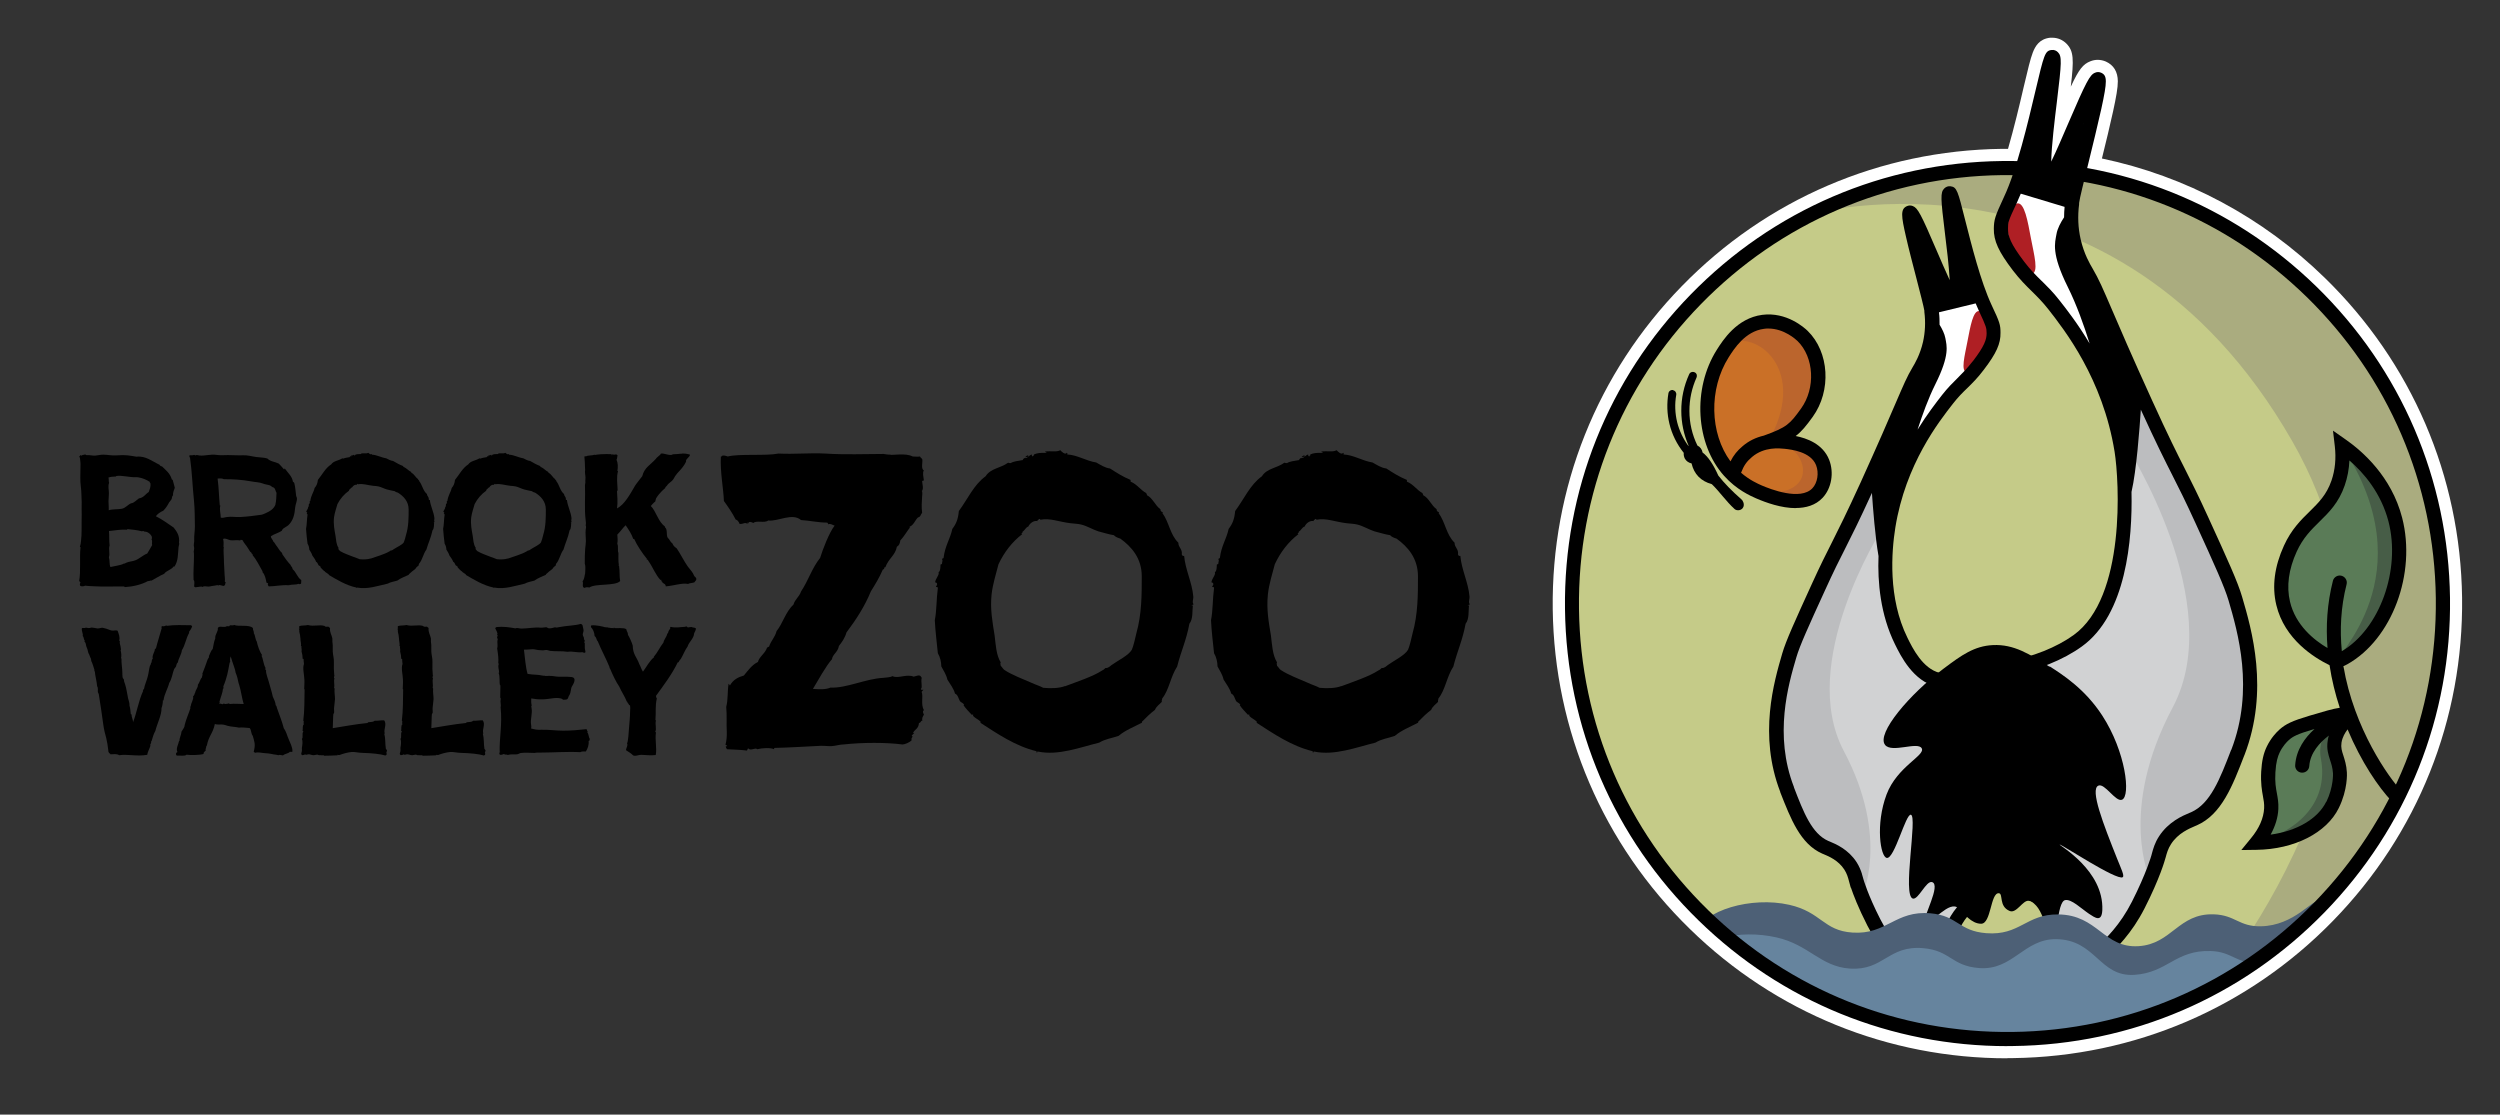 <svg xmlns="http://www.w3.org/2000/svg" xmlns:xlink="http://www.w3.org/1999/xlink" id="Layer_1" viewBox="0 0 2465.5 1099.2"><rect x="0" y="0" width="2465.5" height="1099.2" fill="#333333" stroke="none"/><defs><style>      .st0 {        fill: none;      }      .st1, .st2, .st3, .st4, .st5 {        fill-rule: evenodd;      }      .st1, .st6 {        fill: #fff;      }      .st7 {        fill: #bb652d;      }      .st2 {        fill: #af1f24;      }      .st8 {        fill: #c5cb88;      }      .st3 {        fill: #d1d2d3;      }      .st9 {        fill: #475d47;      }      .st10 {        fill: #66849e;      }      .st11 {        fill: #4d6076;      }      .st12 {        fill: #bcbdbf;      }      .st5 {        fill: #aaac7f;      }      .st13 {        fill: #ca7027;      }      .st14 {        fill: #5a7b57;      }      .st15 {        display: none;      }      .st16 {        clip-path: url(#clippath);      }    </style><clipPath id="clippath"><circle class="st0" cx="1979.9" cy="600.7" r="429.5" transform="translate(155.2 1575.9) rotate(-45)"></circle></clipPath></defs><rect class="st15" x="-3.1" y="0" width="2470.3" height="1095.8"></rect><g><g><path d="M122.5,578.4c-10.5-.2-19.3.4-29.6-.2-3.4-.2-6.2-.2-9-.6-.9.7-3.6.9-4.7.2-.6-.9-.6-2.4.2-3.2l-1.3-1.7c1.7-9.4.2-23.4,1.3-32.9.2-.7-.6-.4-.6-1.1.7-1.7.9-3.6,1.1-5.4.9-7.3.4-13.8.6-20.8.2-3.4,0-7.1,0-10.5.2-4.7,0-9.2-.2-14.2,0-5.8-1.3-11.4-1.1-17,0-4.7.2-8.8.2-13.1s-.2-1.5-.2-3c-.2-2.2-.2-3.4-1.1-4.9.7,0,.9-.6,1.1-1.1.7-.2.7.6,1.3.4,1.3-1.1,2.1-.4,3.2-1.1.9,0,1.1.7,1.9.7,2.4-.4,5.6.7,8.6.4,2.6-.2,4.9-.9,7.5-.9,4.5,0,8.8,1.1,13.1.7,3.4-.2,6.9-.4,11.2,0,1.1.2,6,.7,8.6,1.3,9-1.1,15.7,4.7,22.8,8,0,.6.6.4.6.9.7.2.7.7,1.7.6,3.9,3.9,7.9,6.7,9.7,12.7,0,.6.7.4.9.6.6,1.9,1.3,5.2,2.1,7.9-.6,1.5-2.1,5-1.7,7.3-1.3,1.1-.9,2.6-1.5,3.9-.6,1.1-1.7,2.2-2.4,3.2-1.7,3.2-3.4,5.8-5.8,8.2-3.2,1.3-5.6,3.2-7.3,5.4,6.4,3.2,11.8,7.3,17.6,11.2,3,3.9,6.2,8,5.2,15.3,0,.4.2.2.2,0,.4.7-.6,3-.6,3.9-.7,6.7-.2,13.8-4.1,19.3-.4,0-.6-.2-.7-.2-2.6,3.6-7.3,4.1-9.4,7.3-4.5,1.9-8.2,4.5-12.5,6.7-1.7-.4-2.1.9-3.4.4-6.4,3.6-15.3,5.6-22.8,6-.6.2-.4-.6-.7-.7h0ZM120.3,501.7c3.9-.9,6.2-4.5,9.2-5.4,2.8-.2,5.4-3.6,7.3-4.5-.2,0-.4,0-.2-.2,5.2-.7,6.5-4.1,10.1-6.4.9-2.6,2.1-5.2,1.7-8.4-.2-.7-1.1-.9-.6-1.5-2.8-1.9-7.1-3.9-11.2-4.5-.6-.2-1.9-.2-2.4-.2-6,.4-14.4-2.2-20-1.1.2,0,.4,0,.4.4-3.4.2-5.4.2-7.7,1.1.7,1.5,0,3.4.7,5.2-1.3,3.2-.2,6.7-.2,10.3s-.4,5.2-.4,7.7.4,6.2.2,9c4.3-1.3,9.4-.7,13.1-1.5ZM121.6,555.9c1.3,0,2.1-.4,2.8-.9,2.8-1.3,6.2-1.3,9-2.4,3.7-1.3,8-5.4,11.8-6.7,1.5-2.8,3.4-5.4,4.9-8.4-.7-1.7.6-3.9-.7-5.6.7-.6.2-1.7.4-2.4-1.1-3-4.9-5.6-7.1-5.1-.7-.7-2.1-.9-2.6-.4-5.1-1.3-9.2-1.7-14.4-2.2-.2,0-.2.4-.4.6-6-.4-11.2.6-17.8,1.3.4,4.7,0,9,.6,14.2-1.3,3.9.6,8-.7,11.6,1.1,4.1.2,6.4,1.5,9.7,4.5-1.1,10.1-1.7,12.9-3.2h-.2Z"></path><path d="M297.1,572c0,.9,0,2.8-.2,3.7-1.1.4-2.1.7-2.6,0-2.2,1.3-7.1.4-8.8,1.5l-.4-.6c-.4,0,0,.6-.4.6-6.5-.6-13.5,1.1-19.6,1.1-.6-.6-1.5-2.1-.6-2.8-.6-.4-.9-.7-1.7-.9-.7-3.7-1.5-7.9-3.9-10.3v-.9c-3.2-5.4-5.6-11-9.7-15.7.6-.7-1.3-2.2-1.3-2.2-.2-.2,0-.6,0-.6-.2-.2-.7-.4-1.1-.7-1.5-2.1-3.2-5.4-4.9-7.3-.9-1.1-2.2-3-2.8-4.3-.7.2-2.1-.9-2.1.4-3.4-.7-6.7.2-9.7-.2-2.4-.4-4.7-2.4-7.3-1.3.7,2.6.6,5.1.4,7.9.2.2.4.2.4.2,0,0-.2.2-.2.6-.4,2.4.2,8,.2,11.2,0,5.2.6,10.7.7,15.5,0,2.2.6,3.9.2,6.4,0,.7.9.7.9,1.5-.7.6-.4,1.3-.7,2.2-.7-.4-1.1,0-.2.2-1.3,1.9-4.7-1.3-6.4.2-.6.2-.4-.4-.9-.4-2.6.7-4.9.7-7.1,1.3-2.4.6-4.5-.4-6.5,0-.4,0-.6.6-.9.6s-.7-.4-1.1-.4c-2.1,0-4.1.6-6.2.7-.4-.2-.6-.6-1.1-.6-.2-2.2.9-5.1-.6-6.7-.4-8,.4-15.9.4-23.6s-.4-1.7-.4-2.6c0-1.7.6-3.4.6-4.9s-.4-1.9-.4-2.8c0-2.1.6-3.7.4-5.6-.2-3.7.7-8.6.7-13.3-.2-7.7,0-16.3-.9-25.4-1.5-14.2-1.9-28.2-3.9-42.3-.7-.7-.6-1.1-.7-2.2,1.5-.6,3.2.2,4.7-.6,0,.2.9,0,1.1.6,1.5-.9,2.6-.2,4.1,0,5.6.6,11-1.5,16.8-.6,4.1.6,7.5.2,11.4.2s10.1.4,15,.2c4.5-.2,8.4,1.1,12.9,1.7,4.3.6,7.7.4,11,1.5,2.8,3,7.7,3.2,11.2,5,1.7,1.7,3.4,3.6,5.1,5.6.7.2.2-.9.9-.7,3,4.3,7.3,7.7,8,13.1.7,0,.7.6,1.3,1.1,1.1,4.1,1.3,8.6,1.9,12.9.2.7.6,1.1.7,1.9.4,3-1.5,6.4-1.7,9.4-.6,7.1-1.9,12.9-6.9,17.6-1.3,1.1-3.2,1.9-4.9,3.2,0,.7-1.7,1.1-1.1,1.9-3.2,2.4-7.9,3.4-11,5.6-.4,1.9,2.2,3.6,2.1,5,1.1.7,1.9,2.4,2.8,3.7,1.9,2.2,3.7,6,6,7.7-.2.7.6.7.4,1.5,2.6,3.9,5.6,7.9,8.4,10.8-.2.2-.2.4-.2.6,1.3.9,1.5,1.5,1.9,3.2,3.6,3,4.7,8.4,8.6,10.8h0ZM271.6,497.4c.9-3.4.9-7.9,1.1-11.4-1.1-1.5-.9-3.6-2.6-5.1-1.5-.2-2.4-1.5-3.9-2.2-1.9-.7-5.6-1.1-7.1-1.9-3.2-1.3-7.7-1.3-11.6-2.1-9.5-1.7-18.3-2.2-26.7-2.1-1.5-.9-4.3-.9-6.2-.6,1.3,9.9,1.3,17.8,2.1,26-.2.6.6.4.6.7-1.1,3.7.4,7.9.4,11.8,2.2.6,3.9-.4,6-.6,4.3-.7,8.6.2,13.1,0,7.3-.4,14.2-1.3,20.6-2.2,1.5-.2,2.8-.9,3.9-1.3,5.1-2.2,9-4.7,10.5-9.2l-.2.2ZM247.9,545.4v.2-.2Z"></path><path d="M351.7,579.5c-10.5-2.2-19.5-7.9-27.5-12.5v-.6c-1.1-.9-2.6-1.5-3.6-2.4-.2,0,0-.6,0-.6-.2-.2-.6,0-.7,0-.9-.9-3.2-3-3.9-4.1-.2-.2.2-.4.2-.4-.6-.7-1.5-.9-2.1-1.5-.7-1.1-.9-2.8-2.4-3.4-.6-2.1-2.4-4.3-3.7-6.2-.6-2.2-1.9-3.9-3-5.8,0-1.9-.6-4.1-1.7-5.8-.4-3.4-1.3-10.1-1.5-14.6.9-4.1.7-9.2,1.5-14.2,0-.6-.7-.2-.9-.6.7-.7.9-1.7-.4-1.9.2-1.7,2.2-3.4,1.7-4.5.9-.4.9-2.6.9-3.2s.7-.2.7-.6c0-.9.6-1.3,0-2.1.2-.2.4-.4.7-.4.7-5.6,3.2-8.2,4.3-12.9,1.9-2.2,2.8-4.3,3.2-7.9,4.3-5.2,7.3-11.6,13.1-15.3,2.4-3.6,7.3-3.6,11-6,.4.2.7.2,1.3.2,1.3-.7,3.4-.9,5.6-1.3.6.2.2-.7.9-.6,0-.2-.2-.2-.2-.2-.4-.4,1.5.2,1.9-.6-.2-.6-.6.4-1.1,0,.4-.4.7-.7,1.5-.7,0,.4-.2.4-.2.6.7-.2,1.1-.9,2.1-.9-.4.4.2.6.4.9,0-.6,1.3-.7.4-.9,2.1-.7,3.2-.7,5.4-.7s0-.4.2-.6c3.4-.4,5.4.4,7.5-.6.6.6,2.4,2.2,3.2,1.1.4.2.4.4.2.7,4.9.2,9.2,2.8,14.2,3.6,1.9.9,4.3,2.4,6.7,2.6,3.6,2.1,6.2,3.6,10.1,5.1v.7c3.2,1.1,4.9,3.7,7.7,5,0,.4.4.6.4.9,2.8,1.3,3.9,4.5,6.5,6.2,0,.9.6,1.1,1.1,1.3,0,.2,0,.4-.2.4,3.4,4.1,3.7,9.5,7.9,13.1,0,2.2,2.1,2.6,1.7,5.2.2.4.4.7,1.1.6.6,6,3.9,11.8,4.5,17.8.2,1.1-.7,2.8.2,3.6-.2.2-.6.4-1.1.4.2.2.6.2.7.2-.4,2.2.2,6-1.7,8-1.5,7.3-4.1,12.2-6,18.9-3.2,4.3-3.9,10.3-7.3,14,0,.6-.4.7-.2,1.5-1.1,1.1-2.6,1.9-3.4,3.6-2.2,1.5-4.1,3.2-6.2,5.1-.2,0-.2.2-.2.6-3.9,1.9-8.2,3.4-11.4,5.8-3.6,1.1-6.4,1.3-9.5,3-9.4,2.1-20,5.8-29.9,3.9-.6-.4,0,.6-.7.4v-.6.2ZM365.5,550.9c6-2.1,13.7-4.3,18.1-6.9.6-.2,1.1-.6,1.7-1.1,1.3.2,2.4-.9,3-1.3,3.2-2.1,8.4-4.3,9.9-6.7.7-1.5,1.7-5,2.2-7.3,2.6-8.4,2.6-17,2.6-25.1s-5-13.1-10.5-16.6c-1.3-.4-2.4-.7-3.2-1.5-2.6-.4-5-1.1-7.7-1.7-2.6-.7-5.6-2.4-8.4-3-1.5-.4-3.4-.4-5.2-.6-5.6-.6-10.1-2.4-14.8-1.5,0-.2,0-.4-.4-.4s-.4,0-.2.2c-.2.2-.9.2-.7.7-1.9-.4-3.7.9-4.5,2.4-1.3.4-1.7,1.7-2.8,2.2.2.7-1.1.6-.2,1.1-4.9,3.4-8.8,7.9-11.6,13.3-1.1,4.1-2.8,8.6-3.4,13.3-.7,6.5.4,12,1.5,18.1.6,3.9.7,8.6,3,11.8-.4.7,0,.7,0,1.5.7.6,1.1,1.5,1.9,1.9,3.4,2.1,9.4,4.1,13.1,5.6,2.2.9,4.5,1.5,5.8,2.2,3.9.4,8,.2,10.7-.7h.1Z"></path><path d="M486.9,579.5c-10.5-2.2-19.5-7.9-27.5-12.5v-.6c-1.1-.9-2.6-1.5-3.6-2.4-.2,0,0-.6,0-.6-.2-.2-.6,0-.7,0-.9-.9-3.2-3-3.9-4.1-.2-.2.2-.4.2-.4-.6-.7-1.5-.9-2.1-1.5-.7-1.1-.9-2.8-2.4-3.4-.6-2.1-2.4-4.3-3.7-6.2-.6-2.2-1.9-3.9-3-5.8,0-1.9-.6-4.1-1.7-5.8-.4-3.4-1.3-10.1-1.5-14.6.9-4.1.7-9.2,1.5-14.2,0-.6-.7-.2-.9-.6.7-.7.9-1.7-.4-1.9.2-1.7,2.2-3.4,1.7-4.5.9-.4.9-2.6.9-3.2s.7-.2.7-.6c0-.9.6-1.3,0-2.1.2-.2.4-.4.7-.4.7-5.6,3.2-8.2,4.3-12.9,1.9-2.2,2.8-4.3,3.2-7.9,4.3-5.2,7.3-11.6,13.1-15.3,2.4-3.6,7.3-3.6,11-6,.4.2.7.2,1.3.2,1.3-.7,3.4-.9,5.6-1.3.6.2.2-.7.9-.6,0-.2-.2-.2-.2-.2-.4-.4,1.5.2,1.9-.6-.2-.6-.6.4-1.1,0,.4-.4.7-.7,1.5-.7,0,.4-.2.4-.2.6.7-.2,1.1-.9,2.1-.9-.4.4.2.6.4.9,0-.6,1.3-.7.4-.9,2.1-.7,3.2-.7,5.4-.7s0-.4.2-.6c3.4-.4,5.4.4,7.5-.6.6.6,2.4,2.2,3.2,1.1.4.2.4.4.2.7,4.9.2,9.2,2.8,14.2,3.6,1.9.9,4.3,2.4,6.7,2.6,3.6,2.1,6.2,3.6,10.1,5.1v.7c3.2,1.1,4.9,3.7,7.7,5,0,.4.4.6.4.9,2.8,1.3,3.9,4.5,6.5,6.2,0,.9.6,1.1,1.1,1.3,0,.2,0,.4-.2.4,3.4,4.1,3.7,9.5,7.9,13.1,0,2.2,2.1,2.6,1.7,5.2.2.4.4.7,1.1.6.6,6,3.9,11.8,4.5,17.8.2,1.1-.7,2.8.2,3.6-.2.2-.6.4-1.1.4.2.2.6.2.7.2-.4,2.2.2,6-1.7,8-1.5,7.3-4.1,12.2-6,18.9-3.2,4.3-3.9,10.3-7.3,14,0,.6-.4.7-.2,1.5-1.1,1.1-2.6,1.9-3.4,3.6-2.2,1.5-4.1,3.2-6.2,5.1-.2,0-.2.2-.2.6-3.9,1.9-8.2,3.4-11.4,5.8-3.6,1.1-6.4,1.3-9.5,3-9.4,2.1-20,5.8-29.9,3.9-.6-.4,0,.6-.7.4v-.6.2ZM500.8,550.9c6-2.1,13.7-4.3,18.1-6.9.6-.2,1.1-.6,1.7-1.1,1.3.2,2.4-.9,3-1.3,3.2-2.1,8.4-4.3,9.9-6.7.7-1.5,1.7-5,2.2-7.3,2.6-8.4,2.6-17,2.6-25.1s-5-13.1-10.5-16.6c-1.3-.4-2.4-.7-3.2-1.5-2.6-.4-5-1.1-7.7-1.7-2.6-.7-5.6-2.4-8.4-3-1.5-.4-3.4-.4-5.2-.6-5.6-.6-10.1-2.4-14.8-1.5,0-.2,0-.4-.4-.4s-.4,0-.2.2c-.2.2-.9.2-.7.7-1.9-.4-3.7.9-4.5,2.4-1.3.4-1.7,1.7-2.8,2.2.2.7-1.1.6-.2,1.1-4.9,3.4-8.8,7.9-11.6,13.3-1.1,4.1-2.8,8.6-3.4,13.3-.7,6.5.4,12,1.5,18.1.6,3.9.7,8.6,3,11.8-.4.7,0,.7,0,1.5.7.6,1.1,1.5,1.9,1.9,3.4,2.1,9.4,4.1,13.1,5.6,2.2.9,4.5,1.5,5.8,2.2,3.9.4,8,.2,10.7-.7h.1Z"></path><path d="M685,574.2c-1.9.9-4.5.6-6.5,1.7-5.1-1.3-14,1.7-21.9,2.4-.2-3.2-3.2-2.4-3.6-4.7-.9,0-.7-1.1-.9-1.7,0-.6-.7,0-.7.2-5.1-5.6-7.3-12.2-11.8-18.7-.4-.7-.7-1.7-1.9-1.7,0-.7.6-.7,0-1.1-.2,0,0,0,0,.2-4.1-5-9.7-13.3-12.3-19.3h-.9c-1.5-4.7-4.7-9.5-7.5-13.5-2.8,2.6-5.4,6.6-8.2,9.2.2,4.3.6,4.7,0,9.2,1.3,2.2,0,7.1,1.1,8.8,0,3.6-.2,8.2.4,12-.2.2-.4.4-.7.4.2.6.6-.4.9.2.9,6.5.2,10.3,1.1,15.2-4.5,5.2-24.7,2.2-30.3,6.4-2.2-.4-3.4-.4-4.9.4-3-.7-.7-4.9-1.9-6.4,1.5-1.9,1.9-4.5,2.2-6.5.2-.9.4-.6.4-2.1,0-2.6.6-6.2-.4-8.8,0-5.4,0-10.1.4-14.8.2-2.4.7-5.1.7-7.7,0-3.9-.6-7.5-.2-11,.2-1.7.7-3,0-4.5.4-1.7.2-3.2,0-4.7-1.5-12-.2-23.6-.7-34.2-.2-.9.4-2.2.4-3.2s-.2-1.7,0-3c.4-2.6-.4-4.9-.4-7.7s.2-.4.2-1.1c0-1.1-.2-2.6-.2-3.6,0-2.1-.2-6.9-.6-10.3.7,0,1.1-.7,1.5,0,1.7-1.5,6.5-.6,8.4-1.9.2,0,0,.2,0,.2.4.6,2.2-.7,11.8-.7s5.6.7,7.7.6c1.5-.2,2.6-.7,3.4.9-.6.9-.2,2.8-1.1,4.1,1.5,3.2,1.5,7.1.9,11,0,.2.4.2.6.2-1.7,6-.6,12.7-.4,18.7.2.6-.6.6-.6,1.1.2,3.6.9,11.4,0,17,7.5-3.9,12.7-13.7,17.8-22.4.7-1.3,6.2-8.2,7.1-9.4,2.1-8.6,7.7-10.7,13.7-17.4-.2-.6,4.9-4.1,4.3-4.3.6-2.4,9.5,2.4,12,.2-.6-.2,7.7-.2,8-.9.2.4-.4.2-.4.6,2.6-1.3,7.7,0,9.5.6-.2,2.6-4.7,4.3-3.9,6.9-2.2,4.7-5.4,7.9-8.6,11.4-1.5,1.7-2.8,3.7-3.9,5.8-2.2,3.2-4.5,3.4-6.4,6.5-.7.6-1.9,1.7-1.7,2.4-.2.2-5.2,3.9-9,10.1-1.9,6,1.5-.2-5.2,7.5,5.1,4.9,7.5,15.9,13.8,20-.2.6.4.4.2,1.1,3.2,2.1.4,9.4,3.7,11.2,1.1,1.7,2.1,3.6,3.7,4.7.7,2.1,2.1,3.4,4.1,4.7,3.2,4.5,7.7,13.5,11,18,2.2,3,5.1,5.8,6.2,9,.4,1.1,2.1,1.7,2.2,3,.2,1.9-1.1,2.1-1.9,3.6h.2ZM603.9,448.3h-1.1c0,.6,1.3.9,1.1,0Z"></path></g><path d="M909.4,474.3c0,2.5,1.9,8-.4,10.1.7-.4.7,2.9.4,5-.4,5.9-.7,10.5,0,16.3-1.5,1.7-1.5,4.2-4.1,4.6-3,2.9-4.1,7.5-8.3,9.2v.8s.4-.4.7-.4c-2.6,2.9-6,9.2-9.8,13-.4,2.9-1.1,5-3.4,6.3-1.5,8.4-8.3,11.7-11.3,20.1-1.1.8-1.9,0-1.1,1.7-.7.8-.7,0-1.5.8-3.4,7.9-7.5,14.6-11.7,21.3-6,14.6-14.3,27.6-24.1,40.6-1.5,5.4-4.5,9.6-7.5,13.4-.8,5.9-6.4,8.4-6.8,13-5.7,6.3-14.3,21.8-18.8,29.3,6.8.4,12.4.8,17.3-1.3,15.4.8,35-8.8,52-9.6,2.6-.4,7.2-.4,9-1.7,4.5,2.1,10.2-.4,15.8-.4s4.1,1.3,5.7.8c2.6-.4,5.7-2.9,7.5,1.3-1.1,4.2,1.1,9.2-.8,10.9,0,1.3,1.5.8,2.6.8-.7.8-1.5,1.3-1.9,2.1,1.9,4.2-1.1,12.5,2.3,18-1.9,1.3-.4,3.4,0,4.6-1.1,1.3-2.3,3.8-1.5,5.9-1.9-.4-1.5,2.5-3.4,2.1-.4,5.9-4.1,6.3-5.7,9.6,0,.8.7.4,1.1.4l-2.6,2.5c2.3,1.7-1.1,1.7,0,4.6-2.3,2.5-7.2,4.2-9,4.2-16.2-2.1-39.2-2.1-58.4,0-2.3,0-6,.8-8.7,1.3-3.8.8-7.9,0-13.2,0-17.3.8-29,1.7-46,2.1-.4,0-.4.8-.4,1.3-3.4-1.7-11.7-1.3-16.6,0-1.9-2.1-6.4,2.1-8.7-.8-1.1,0-.7,1.3-1.5,2.1-6-.8-11.3-.8-19.6-1.3-.4-.8-1.1-1.3-1.1-2.1-.4-2.1.4-.4,1.1-.8.4-1.3-1.5-.8-1.5-1.7,2.3-8.4.7-16.7,1.1-24.7,0-4.2,0-8.4-.4-12.5,1.9-7.1,1.1-15.5,2.3-22.6,1.1-.4.4,1.7,1.5,1.3,3-5.4,7.9-8,13.6-9.6,4.1-5,7.9-10.4,13.9-13.4,1.1-5,7.2-8.4,9-14.2.8,0,.8-.8,1.9-.8,2.3-6.7,5.7-8.8,7.5-15.5,5.7-6.7,9-19.2,16.6-26,1.5-5.4,5.7-7.5,7.5-13,7.5-11.3,10.5-22.6,18.8-33.1,2.6-8.4,9-25.1,14.3-31.8-1.5-.4-4.5-2.5-6-1.3-.7-.4-.7-1.7-1.5-1.7-8.7,0-17.7-2.1-25.6-2.5-8.7-7.5-23,1.7-32.4.4-3.4,2.9-11.7-.4-14.7,2.5-1.1-.8-4.9-2.1-4.9.4-.4,0-.4-.8-.7-.8-.8,0,0,.4,0,1.3-3-2.1-4.1.4-7.9,0-.8-2.1-2.3-4.2-3.8-4.2-3.4-6.7-7.5-12.6-11.7-18.4-.4-12.1-3.8-28.5-3-43.9.8.4,1.1-.4.8-.4,1.5-1.3,4.9,0,6,.4,11.3-2.9,37.7-.4,50.1-2.9,15.4.8,30.5-.8,46,0,20,1.3,38.8.4,56.9.4s.7.4,1.5.8c9.4.8,20.7-2.1,27.9,1.7,3,0,4.5.4,7.2,0,.4,1.3,1.9,1.7,2.3,2.9.4,3.3-1.5,9.2,1.5,10.9-1.5,2.1-.4,6.3,0,9.6-.4.8-1.1.4-1.9.8h.2Z"></path><path d="M1022.4,740.9c-21.1-5-39.2-17.6-55.4-28v-1.3c-2.3-2.1-5.3-3.4-7.2-5.4-.4,0,0-1.3,0-1.3-.4-.4-1.1,0-1.5,0-1.9-2.1-6.4-6.7-7.9-9.2-.4-.4.4-.8.4-.8-1.1-1.7-3-2.1-4.1-3.4-1.5-2.5-1.9-6.3-4.9-7.5-1.1-4.6-4.9-9.6-7.5-13.8-1.1-5-3.8-8.8-6-13,0-4.2-1.1-9.2-3.4-13-.7-7.5-2.6-22.6-3-32.6,1.9-9.2,1.5-20.5,3-31.8,0-1.3-1.5-.4-1.9-1.3,1.5-1.7,1.9-3.8-.8-4.2.4-3.8,4.5-7.5,3.4-10,1.9-.8,1.9-5.9,1.9-7.1s1.5-.4,1.5-1.3c0-2.1,1.1-2.9,0-4.6.4-.4.7-.8,1.5-.8,1.5-12.5,6.4-18.4,8.7-28.9,3.8-5,5.7-9.6,6.4-17.6,8.7-11.7,14.7-25.9,26.4-34.3,4.9-7.9,14.7-7.9,22.2-13.4.8.4,1.5.4,2.6.4,2.6-1.7,6.8-2.1,11.3-2.9,1.1.4.4-1.7,1.9-1.3,0-.4-.4-.4-.4-.4-.8-.8,3,.4,3.8-1.3-.4-1.3-1.1.8-2.3,0,.7-.8,1.5-1.7,3-1.7,0,.8-.4.8-.4,1.3,1.5-.4,2.3-2.1,4.1-2.1-.8.8.4,1.3.7,2.1,0-1.3,2.6-1.7.8-2.1,4.1-1.7,6.4-1.7,10.9-1.7s0-.8.4-1.3c6.8-.8,10.9.8,15.1-1.3,1.1,1.3,4.9,5,6.4,2.5.7.4.7.8.4,1.7,9.8.4,18.5,6.3,28.6,7.9,3.8,2.1,8.7,5.4,13.6,5.9,7.2,4.6,12.4,8,20.3,11.3v1.7c6.4,2.5,9.8,8.4,15.5,11.3,0,.8.7,1.3.7,2.1,5.7,2.9,7.9,10,13.2,13.8,0,2.1,1.1,2.5,2.3,2.9,0,.4,0,.8-.4.8,6.8,9.2,7.5,21.3,15.8,29.3,0,5,4.1,5.9,3.4,11.7.4.8.8,1.7,2.3,1.3,1.1,13.4,7.9,26.4,9,39.8.4,2.5-1.5,6.3.4,7.9-.4.4-1.1.8-2.3.8.4.4,1.1.4,1.5.4-.7,5,.4,13.4-3.4,18-3,16.3-8.3,27.2-12.1,42.3-6.4,9.6-7.9,23-14.7,31.4,0,1.3-.8,1.7-.4,3.4-2.3,2.5-5.3,4.2-6.8,7.9-4.5,3.4-8.3,7.1-12.4,11.3-.4,0-.4.4-.4,1.3-7.9,4.2-16.6,7.5-23,13-7.2,2.5-12.8,2.9-19.2,6.7-18.8,4.6-40.3,13-60.3,8.8-1.1-.8,0,1.3-1.5.8v-1.3l.2.2ZM1050.3,676.8c12.1-4.6,27.5-9.6,36.5-15.5,1.1-.4,2.3-1.3,3.4-2.5,2.6.4,4.9-2.1,6-2.9,6.4-4.6,16.9-9.6,20-15.1,1.5-3.3,3.4-11.3,4.5-16.3,5.3-18.8,5.3-38.1,5.3-56.1s-10.2-29.3-21.1-37.2c-2.6-.8-4.9-1.7-6.4-3.4-5.3-.8-10.2-2.5-15.4-3.8-5.3-1.7-11.3-5.4-16.9-6.7-3-.8-6.8-.8-10.5-1.3-11.3-1.3-20.3-5.4-29.8-3.4,0-.4,0-.8-.8-.8s-.7,0-.4.4c-.4.4-1.9.4-1.5,1.7-3.8-.8-7.5,2.1-9.1,5.4-2.6.8-3.4,3.8-5.6,5,.4,1.7-2.3,1.3-.4,2.5-9.8,7.5-17.7,17.6-23.4,29.7-2.3,9.2-5.6,19.2-6.8,29.7-1.5,14.6.8,26.8,3,40.6,1.1,8.8,1.5,19.2,6,26.4-.8,1.7,0,1.7,0,3.4,1.5,1.3,2.3,3.3,3.8,4.2,6.8,4.6,18.8,9.2,26.4,12.5,4.5,2.1,9,3.4,11.7,5,7.9.8,16.2.4,21.5-1.7v.2Z"></path><path d="M1294.8,740.9c-21.1-5-39.2-17.6-55.4-28v-1.3c-2.3-2.1-5.3-3.4-7.2-5.4-.4,0,0-1.3,0-1.3-.4-.4-1.1,0-1.5,0-1.9-2.1-6.4-6.7-7.9-9.2-.4-.4.4-.8.4-.8-1.1-1.7-3-2.1-4.1-3.4-1.5-2.5-1.9-6.3-4.9-7.5-1.1-4.6-4.9-9.6-7.5-13.8-1.1-5-3.8-8.8-6-13,0-4.2-1.1-9.2-3.4-13-.8-7.5-2.6-22.6-3-32.6,1.9-9.2,1.5-20.5,3-31.8,0-1.3-1.5-.4-1.9-1.3,1.5-1.7,1.9-3.8-.7-4.2.4-3.8,4.5-7.5,3.4-10,1.9-.8,1.9-5.9,1.9-7.1s1.5-.4,1.5-1.3c0-2.1,1.1-2.9,0-4.6.4-.4.7-.8,1.5-.8,1.5-12.5,6.4-18.4,8.7-28.9,3.8-5,5.7-9.6,6.4-17.6,8.7-11.7,14.7-25.9,26.4-34.3,4.9-7.9,14.7-7.9,22.2-13.4.7.4,1.5.4,2.6.4,2.6-1.7,6.8-2.1,11.3-2.9,1.1.4.4-1.7,1.9-1.3,0-.4-.4-.4-.4-.4-.7-.8,3,.4,3.8-1.3-.4-1.3-1.1.8-2.3,0,.8-.8,1.5-1.7,3-1.7,0,.8-.4.8-.4,1.3,1.5-.4,2.3-2.1,4.1-2.1-.7.8.4,1.3.8,2.1,0-1.3,2.6-1.7.7-2.1,4.1-1.7,6.4-1.7,10.9-1.7s0-.8.4-1.3c6.8-.8,10.9.8,15.1-1.3,1.1,1.3,4.9,5,6.4,2.5.7.4.7.8.4,1.7,9.8.4,18.5,6.3,28.6,7.9,3.8,2.1,8.7,5.4,13.6,5.9,7.1,4.6,12.4,8,20.3,11.3v1.7c6.4,2.5,9.8,8.4,15.4,11.3,0,.8.7,1.3.7,2.1,5.7,2.9,7.9,10,13.2,13.8,0,2.1,1.1,2.5,2.3,2.9,0,.4,0,.8-.4.8,6.8,9.2,7.5,21.3,15.8,29.3,0,5,4.1,5.9,3.4,11.7.4.8.7,1.7,2.3,1.3,1.1,13.4,7.9,26.4,9,39.8.4,2.5-1.5,6.3.4,7.9-.4.4-1.1.8-2.3.8.4.4,1.1.4,1.5.4-.8,5,.4,13.4-3.4,18-3,16.3-8.3,27.2-12.1,42.3-6.4,9.6-7.9,23-14.7,31.4,0,1.3-.7,1.7-.4,3.4-2.3,2.5-5.3,4.2-6.8,7.9-4.5,3.4-8.3,7.1-12.4,11.3-.4,0-.4.4-.4,1.3-7.9,4.2-16.6,7.5-23,13-7.1,2.5-12.8,2.9-19.2,6.7-18.8,4.6-40.3,13-60.3,8.8-1.1-.8,0,1.3-1.5.8v-1.3l.2.2ZM1322.7,676.8c12.1-4.6,27.5-9.6,36.5-15.5,1.1-.4,2.3-1.3,3.4-2.5,2.6.4,4.9-2.1,6-2.9,6.4-4.6,16.9-9.6,20-15.1,1.5-3.3,3.4-11.3,4.5-16.3,5.3-18.8,5.3-38.1,5.3-56.1s-10.2-29.3-21.1-37.2c-2.6-.8-4.9-1.7-6.4-3.4-5.3-.8-10.2-2.5-15.5-3.8-5.3-1.7-11.3-5.4-16.9-6.7-3-.8-6.8-.8-10.5-1.3-11.3-1.3-20.3-5.4-29.8-3.4,0-.4,0-.8-.7-.8s-.8,0-.4.4c-.4.4-1.9.4-1.5,1.7-3.8-.8-7.5,2.1-9,5.4-2.6.8-3.4,3.8-5.7,5,.4,1.7-2.3,1.3-.4,2.5-9.8,7.5-17.7,17.6-23.3,29.7-2.3,9.2-5.7,19.2-6.8,29.7-1.5,14.6.7,26.8,3,40.6,1.1,8.8,1.5,19.2,6,26.4-.7,1.7,0,1.7,0,3.4,1.5,1.3,2.3,3.3,3.8,4.2,6.8,4.6,18.8,9.2,26.4,12.5,4.5,2.1,9,3.4,11.7,5,7.9.8,16.2.4,21.5-1.7v.2Z"></path><path d="M109,743.9c-.4-1.1-1.4-.6-2-2.4-.2-.4-.2-1.3-.2-1.5-.5-4.6-1.1-8.1-2-12-1.1-3.9-2.3-8.6-2.9-13.2-1.3-9.2-2.9-20.8-4.5-30.3-.2-.7-.7-1.3-.9-2-.2-1.3.5-4-.7-5.7-.4-5.1-2-10.3-2.3-14.9-.2-.7-.4.4-.7.2-.2-.6.2-.7.5-.9-.9-2.9-2-6.8-3.1-9-.7-.2.5-1.3-.5-.9.7-.7-.2-.7,0-1.7-1.1-1.7-1.6-4.6-2.5-5.5-.5-2.6-1.3-5-2.2-7-.2-1.3-.4-3.5-1.8-4.4.2-.4.4-.4.5-.7-1.4-1.5-.7-3.5-2.2-4.8.9-1.8-1.4-5-.7-7.7.9-.6,3.2.4,3.8-.6,1.6.4,4,.9,5.2,0,2.2,0,4.9.7,6.5.9,2,0,3.4-.9,4.9-.7,1.1.2,2.3.6,3.6.9,1.6.4,3.4,1.5,5.4,1.8,2,.4,4-.6,5.8.2,1.1,3.3,2.5,6.3,1.6,9.6.5.6,1.1,1.5.4,2.2.5,1.5,1.4,5.7,1.3,7.4l-.4-.2c.7,2.4,1.1,5.9.4,8.5.2-.2.4-.4.5-.4-.2,5.3.9,9.7.9,15.3s-.5.7-.9,1.1c.2.6.4-.6.9-.2.2,1.7-.2,3.3,1.4,4.6,0,1.3.5,3.1,1.3,5,1.3,3.9,1.8,8.6,2.5,11.4.2,3.1,2,5.9,1.8,9.6.9,2.8.9,5.1,1.3,8.3.2.4.4.4.9.4-.5,2.6,1.3,4.2,1.3,7.7,3.4-8.3,5.6-21.7,9.9-30.7,0-.4,0-.6-.4-.6.9,0,.4-1.5,1.3-1.5.7-4.4,2.9-8.5,3.8-12.7.9-3.3,1.1-6.6,2-9.9.2-.7.9-1.5,1.1-2.2.2-.2-.2-.6-.2-.6.2-.4.5-.4.7-.6.4-1.3,0-2.9,1.3-3.9-1.1-3.1,2.3-7.2,2-9.4.2-.4.7-.4,1.1-.7,1.6-6.6,4.1-14,5.8-20.4,0-.4-.4.2-.4-.2-.2-.7.5-.7.4-1.5,1.6.6,3.2,0,4.3-.6.4-.2.4.2.5.4,7.8-1.1,16.2-.7,24.2-.6.2.6.5.7.9,1.1-.7,2.2-1.8,3.7-3.1,5.5-.2.6.4.6.2.9-3.1,5.1-4,12.3-7.2,17.1-.4,4.2-3.2,7.7-4,12.1-1.3.9-1.4,2.8-1.8,4-.5.9-1.3,1.7-1.8,2.4-1.8,4.4-2.2,9.9-4.9,13.8-1.3,5.5-4.9,11-5.6,17.1-.2.2-.4.2-.7.2.2,1.5-.5,5.7-1.3,7.5.2,7-4.3,15.1-6.1,22.6-1.8,2.9-2.5,6.2-3.6,9.6-.2.2.2.6-.7.6.7,1.3-.5,2.4-.9,3.7.2.2.4.2.4.6-1.1,3.3-2.9,6.4-3.2,9-10.3,1.8-19.5-.9-27.6.4-2.7-1.7-5.4-.9-8.5-.9h-.1Z"></path><path d="M288.5,741.3c-.5.2-2,.4-2.5,0-1.6,2-4.5,1.7-7,3.7-1.6-.2-3.2-.9-4.5-.2-1.3-.2-2.5-.7-3.8-.7s-1.3-.4-2.2-.4-2.3-.7-7-.9c-3.6-.2-6.5-1.3-9.9-.4-.7-.2-.9-.9-1.4-.9,2-7.9.7-9.6-.9-15.8-1.8-1.8-1.3-5.9-3.1-7.7-2.7-.2-8.3-.9-10.6-.4-3.4-.9-7.2-.7-11.2-1.8-1.3-.4-2.5-.9-3.8-1.1-3.2-.6-5.8.4-8.7-.7-2,9.6-6.1,11.6-7.9,21.3-1.1.6-.4,2.6-1.3,3.3-.2.6.4.7.2,1.5-.9,1.3-2.2,1.3-2.2,3.5-3.6,1.1-13,1.3-16.8.7-1.4,1.7-6.5.6-9.6.9-1.1-.9-1.1-2.9.7-3.5-1.8-3.3.9-7.4,1.6-11,.2,0,.4-.2.5-.4-.4-2.2,1.8-5.7,1.8-8.6,1.3-2.4,3.2-4.2,3.2-6.6,1.4-5.9,4.3-12,5.8-17.1-.4-.6-.4-.4-.7-1.1.4,0,.7.2.9-.2.2-3.9,3.1-6.6,2.3-10.1,1.6-.9,1.3-2.6,2.2-3.9.2-2.2,2.9-4.8,2.5-7.3,1.8-2.2,2.2-5.5,4.1-7.4,0-1.7.9-2,.4-3.7l2.2-5.7c.9-2.8,2.2-5.7,2.9-8.1.4-.9.9-1.5,1.3-2.2s-.2-1.1,0-1.5.7-.7.7-1.3c.5-1.1,1.3-3.1,1.8-3.9l1.3-1.7c.9-4.2,1.1-6.8,2.5-10.3-.5-4,3.1-6.6,2.5-10.3,1.6-2.2,4.1-.7,7.4-1.1.4,0,.9-.6,1.6-.6.7-.2,1.8.2,2.2,0,.5-.2.4-.7.7-.9,1.3-.2,3.6.4,4.1-.4,4.3,2,15-.7,18.6,3.1,0,2.6,1.3,3.3.9,5.1,1.4,1.8,1.4,6.1,2.9,8.1.9,4.2,2.7,9.9,5.4,13.6-.4,0-.5.2-.7.6,1.6,2.6,1.8,8.3,4,12-.4.2,0,1.1-.2,1.5.2.4.4.6.7.7-.4,3.1,2,8.6,2.5,10.8,1.3,5.1,3.1,10.1,4.1,15.1,1.4,2.9,2.7,5.9,2.9,8.6.9.6.9,1.7,1.3,2.9,2.5,7.2,5,13.2,6.7,19.9,2.5,3.3,3.2,7.2,4.7,10.5,1.3,3.5,4,7.9,3.8,12.3v.2ZM240.3,694.2c-1.8-5.7-2.5-12.7-4.5-19.1-.2-.9-.7-1.5-.7-2.2-.4-2.2-1.3-6.4-2.7-9.4-.4-3.7-2.7-8.5-4.9-16.2-.4,1.1-.7,2.8-.7,3.9-.2.4.4.6.4.6-.2.7-.7,1.7-.9,2.6-1.4,7.7-2.5,14.3-6.1,22.6.7.7-.2,1.3.2,2,0,.2-.4.2-.5.2-.2,3.7-2.3,8.3-3.4,12.7-.2.6.2.6.2.9.2.7-.9.4-.5,1.3.7-.7,2.5.4,3.2.4s.7-.6,1.1-.6c.4-.2,1.1.4,1.6.4.9,0,3.4-.4,3.6-.7l.9.7c5-.6,7.8,0,13.9,0h-.2ZM225.5,693.5h-.2.2Z"></path><path d="M319.3,744.6c-.2.6-3.8,0-4.7.2-.5,0-1.4-.7-1.8-.6-1.1,0-2.3.6-3.4.6-2,0-3.8-1.1-5.4-.9-1.1.2-2.2.9-3.2,0-.5.7-1.8.6-2.7.9-1.8-1.1-.7-2.2-.4-4,.2-1.1,0-2.2,0-3.1.5-3.1,1.1-6.6,0-9,1.6-1.1-.2-5.9,1.4-7,.2-.7-.5-.6-.7-.9.5-2.2-.4-5.5,1.4-6.6-1.1-1.3.5-2.6-.7-3.5,1.3-9.7,1.1-21.3,1.3-30.7,0-.4-.4-.2-.4-.4,0-2.9.4-6.1.2-9.2-.2-5.5-2-11.6-.4-15.6-.4-2.2-.2-2.6-.4-4.8-.2-.4-.5-.2-.9-.2,0-2.4-.4-5-1.1-7.4.5-1.8-.5-3.7,0-5,0-.2-.4-.2-.7-.2.7-2-.5-5-.4-7.7,0,0-.4-2.4-.4-3.3-.2-1.5-.9-2.6-.7-4.8.2-.7-.5-.6-.5-1.3.2-.2.4-.2.7-.2-.4-.7-.4-1.5-.2-2.4,2.2-.9,5.4-.4,8.5-1.1,6,1.7,11.2-.7,16.4.9.9,1.3,2.2.6,3.8.7.5.4.9.9,1.6,1.3-.4,4.6,1.6,6.6,2.3,10.3.2,1.3-.2,3.1.2,4.8.4,2.4,0,5.3.2,8.3.2,3.7,1.3,6.6,1.1,10.3-.2,4.2,0,9.2.4,13.4.2,0,.2-.2.2-.2.4,0,.2.2,0,.2-.4.6-.9,2.2,0,2.8-1.1,2.2.4,6.6-.4,8.8,0,.6.4.7.5,1.1-.4,3.5.4,7,.4,10.3-.2,2.9-.7,6.1-.9,8.5-.2,1.7.2,3.5,0,5.1,0,.4-.5.7-.7,1.1,0,.6-.2,1.7-.2,2.4-.2,4-.2,7.4-.4,11.6,9.9-1.5,22-3.9,34.4-5.1.2,0,0-.7.4-.7,3.6-.4,5-.2,6.5-1.5,2.9.2,5.9-.6,9.4-.4,2.9,3.9-.7,8.8.5,12.7.2.6-.4.4-.4.7,1.4,5.1.7,9.4,1.6,14.9.5,0,.7.9,1.1,1.5,0,.9-.5,1.1-.7,1.7.5.6.2,1.5.2,2.6-.4.2-.9.2-1.1.6-4.7-1.5-13.7-2.4-22.2-2.6-4,0-7.8-1.1-11-.9-4.3.4-9,1.8-12.3,3.1-.4-.7-1.4.6-1.4-.4-.7,0,0,.6-.4.6-5.8.2-7.9.4-13.2.4l-.5-.6h.2Z"></path><path d="M416.5,744.6c-.2.6-3.8,0-4.7.2-.5,0-1.4-.7-1.8-.6-1.1,0-2.3.6-3.4.6-2,0-3.8-1.1-5.4-.9-1.1.2-2.2.9-3.2,0-.5.7-1.8.6-2.7.9-1.8-1.1-.7-2.2-.4-4,.2-1.1,0-2.2,0-3.1.5-3.1,1.1-6.6,0-9,1.6-1.1-.2-5.9,1.4-7,.2-.7-.5-.6-.7-.9.5-2.2-.4-5.5,1.4-6.6-1.1-1.3.5-2.6-.7-3.5,1.3-9.7,1.1-21.3,1.3-30.7,0-.4-.4-.2-.4-.4,0-2.9.4-6.1.2-9.2-.2-5.5-2-11.6-.4-15.6-.4-2.2-.2-2.6-.4-4.8-.2-.4-.5-.2-.9-.2,0-2.4-.4-5-1.1-7.4.5-1.8-.5-3.7,0-5,0-.2-.4-.2-.7-.2.7-2-.5-5-.4-7.7,0,0-.4-2.4-.4-3.3-.2-1.5-.9-2.6-.7-4.8.2-.7-.5-.6-.5-1.3.2-.2.4-.2.7-.2-.4-.7-.4-1.5-.2-2.4,2.2-.9,5.4-.4,8.5-1.1,6,1.7,11.2-.7,16.4.9.9,1.3,2.2.6,3.8.7.5.4.9.9,1.6,1.3-.4,4.6,1.6,6.6,2.3,10.3.2,1.3-.2,3.1.2,4.8.4,2.4,0,5.3.2,8.3.2,3.7,1.3,6.6,1.1,10.3-.2,4.2,0,9.2.4,13.4.2,0,.2-.2.2-.2.4,0,.2.2,0,.2-.4.6-.9,2.2,0,2.8-1.1,2.2.4,6.6-.4,8.8,0,.6.4.7.5,1.1-.4,3.5.4,7,.4,10.3-.2,2.9-.7,6.1-.9,8.5-.2,1.7.2,3.5,0,5.1,0,.4-.5.7-.7,1.1,0,.6-.2,1.7-.2,2.4-.2,4-.2,7.4-.4,11.6,9.9-1.5,22-3.9,34.4-5.1.2,0,0-.7.4-.7,3.6-.4,5.1-.2,6.5-1.5,2.9.2,6-.6,9.4-.4,2.9,3.9-.7,8.8.5,12.7.2.6-.4.4-.4.7,1.4,5.1.7,9.4,1.6,14.9.5,0,.7.9,1.1,1.5,0,.9-.5,1.1-.7,1.7.5.6.2,1.5.2,2.6-.4.2-.9.2-1.1.6-4.7-1.5-13.7-2.4-22.2-2.6-4,0-7.8-1.1-11-.9-4.3.4-9,1.8-12.3,3.1-.4-.7-1.4.6-1.4-.4-.7,0,0,.6-.4.6-5.8.2-7.9.4-13.2.4l-.5-.6h.2Z"></path><path d="M497.2,743.5c-1.3.4-2.3,1.1-4.1.9-.9-.6-.2-1.7-.7-1.5-.9-.6.9-.6.9-1.5-.5-.2-.4.4-.5.6-.5-14.2,2.7-27,.9-44.5.7-2.8-.7-5.5.2-7.7,0-.2-.5-.2-.4-.6.2-.6.5-.6.7-.6-.2-.2-.5-.4-.9-.4,0-3.7.2-7.5.2-11s-.5-.7-.4-1.3c-.9-3.7.2-8.5-1.4-12.3.2-.2.4-.4.5-.4,0-2.9-1.4-5.5-.4-8.1.4-.9-.5-.6-.4-1.1.4-4-.2-8.8-1.1-14.5.7-2,.2-4.4.2-6.4s.4-2,.4-2.9c-.2-.4-.7-.9-.7-1.5,0-.9,1.3-2.4,0-2.6,0-.6.5-.6.4-1.3-.5-2.4-1.8-3.9-2.2-5.3,0-.7.9-.4,1.1-1.1,6.9-.7,12.8.2,18.8,1.3,2-.9,3.8.2,5.8.2,6.1,0,13.2-1.5,18.9-.9,2,.2,3.8-.4,5.4-.4s1.4.7,2.2.9c2.2.6,4.7-.4,6.9-.9.7.6,2.5.2,4.3-.2,6.1-1.3,16.2-1.5,20.7-3.1,2.7.4,2,2.6,2.9,5.5.5,1.8-.7,3.3-.7,5s1.8,2.9,1.1,4.4c.2.4.9,1.3.9,1.7.2.6-.4.7-.5,1.3-.2.4.4.6.5,1.1.2,1.8-.2,4.4.2,6.1.2,1.1.5,1.7.5,2.8-.4.2-.5.4-.7.6-1.1,0-1.8-.4-2.3-.6-6,.6-8.7-1.1-14.8-.4-5.2-.9-11.5-.2-17-.9-1.3-.2-2.5-.9-4-.9s-2,.4-3.1.4c-2.9,0-6.1-.4-9.2-1.1-.7-.2-5,.4-9.6.4,1.1,8.3,1.6,17.1,3.6,23.9,6.5,1.1,9.2.4,15.5,1.8.4,0,.9.2.7-.4.5,0,.2.6.5.6,3.6,0,6.9-.2,10.1.4,5,.9,11.4,0,16.6.7,6,.9,1.1,7.9,0,9.9-.7,1.5-.7,5.3-2,7.7-.2.4-.7.9-.9,1.5-.9,2.6-.9,3.3-4.9,3.3s-.2-.2-.5-.4c-5.6-2.9-12.6-.2-19.8,0-6.1.2-7.6-.4-11.7-.9,0,2-.2,4.8.5,7-.7.2-.4,1.5-.2,2.4,1.1,5.3-1.3,11.4-.5,16,.2,1.3.5,2.9,0,4.2,4.3,1.1,5.4,1.5,10.5,1.3,6.9-.2,14.1.9,21.3.9s15-.6,22.9-1.5c.7.6.5,2.6,1.4,2.4-.4.2-.2.9-.7.7,1.6,1.5,1.3,4.8,2.5,6.4-.2,1.1.2,1.8-1.1,2.2.4,4.2-.9,7.3-2.7,10.3-2,0-4-.2-5.6.7-12.3-.7-26.9.4-38.4.4s-3.4.4-4.9.4c-5.4,0-10.6-.6-15.3,0-1.1.2-2.3,1.1-3.6,1.3-3.1.4-6.1-.4-9.4.7-.4-.9-3.1.2-3.4-1.1h0Z"></path><path d="M622.5,743.3c-1.8-1.5-3.2-2-5.2-3.5.4-2.8,2.2-4.6,1.1-6.6.9-1.8.9-4.8,1.3-7,.4-4,.7-10.3,1.3-16.2.2-2.4.4-5.7.4-8.5.2-2,.2-4.6,0-5.5-.4-.4-.5-.9-1.3-.7.7-1.5-2.2-1.8-1.1-3.1-.7.4-.4-.4-.9-.4-1.8-4.8-5.2-9.6-7.4-14.7-3.1-4.4-6.5-11.6-9-17.6-.2-.4-.5-.6-.7-.7,0-.2.2-.4.2-.7-4-9.7-7.9-16.4-11.7-25.7-1.6-1.5-.9-3.5-3.1-5.1-.2-3.7-1.6-6.8-3.6-8.8-.2-1.1.2-.9.2-1.7,4.5-.7,12.3,1.3,13.7,1.8.7-.2,1.8.4,2.5,0,0,.7,2.3.2,3.6.9,0-.6,1.4.4,2.3-.4,0,.2,0,.6.2.6s.2-.2.4-.2c.4-.2.2-.2-.2-.2.2-.4,1.1,0,1.3.2,7.2-.2,11.5-.2,11.2,2.4.7,1.1,1.4,2.9,1.3,4.2,1.4,2,4,7.9,4.7,10.5.2,9.2,4,11.2,6.5,18.4,1.3,2.2,2,5.1,3.6,7.4,3.6-4.8,6.3-10.5,11-14.3,0-.2-.2,0-.4-.2,3.8-4.4,6-9.6,9.6-14.2.7-3.5,3.1-5.3,3.8-8.8.4,0,.2-.6.7-.4.2-1.8,1.1-3.3,2.3-4.6-.7-.6,0-1.1.2-1.7,6.3,1.3,8.3.2,14.1,0,.7-.2,1.1-.4,1.8-.4.5.2.5.7.9.9,1.1.4,4.2-1.3,5.4.4.9-.9,2,.6,2.9.6-.2,2-1.1,3.3-1.8,4.8-.4,5.5-4.9,8.1-6.5,13.1-2.7,3.7-4.3,8.3-6.7,12.3-1.1.9-1.6,2.2-2.3,3.3h-.7c-5.4,11.4-14.3,23.2-21.5,33.1.4,1.1.2,2,.9,2.4-1.8,7.7-.7,13.2-1.4,21.5.2.2.5.2.5.4-1.1,3.7.9,8.1-.7,11.2.3.1.5.3.7.6-1.1,7.7,1.1,15.6-.2,22.2-4.7.6-9.7,0-14.4-.2-2.3,0-5,1.3-7,.9-.9-.2-1.8-1.1-2.5-1.8l-.3-.2Z"></path></g><g><path class="st6" d="M1979.6,1043.7c-117.6,0-228.7-45.2-312.9-127.4-85.8-83.6-133.8-195.6-135.4-315.4-1.5-119.8,43.7-233,127.3-318.7,83.6-85.8,195.6-133.8,315.4-135.4h5.6c1.9,0,.5,0,.7,0,6-20.8,11.3-43,15.2-59.9,4.5-19.1,6.8-28.7,9.2-35,2.4-6.2,6.4-13.5,17.1-14.7.7,0,1.5,0,2.2,0,5.3,0,10.2,2.1,13.9,5.8,7.2,7.3,7.5,15.4,4.3,42.5,8.1-17.4,12.2-22.3,19.4-25.1,2.3-.9,4.7-1.4,7.2-1.4s5.5.6,8,1.7c7.7,3.5,11.7,10,11.8,19.4,0,6.6-1.6,15.5-4.7,29.8-3,13.8-7.1,30.7-11,46.4,82.7,17.4,158.5,57.9,219.8,117.7,85.8,83.6,133.8,195.6,135.4,315.4,1.5,119.8-43.7,233-127.3,318.7-83.6,85.8-195.6,133.8-315.4,135.4h-5.8v.3Z"></path><circle class="st8" cx="1982" cy="597.5" r="429.5"></circle><path class="st5" d="M2362.7,394.4c109.4,210.5,27.5,469.8-182.9,579.2,0,0,234.8-269.8,80.7-538.7-175.7-306.6-477-223.5-477-223.5,210.5-109.4,469.8-27.5,579.2,182.9h0Z"></path><g><path class="st13" d="M1793.9,375.5c3.2-24.2-17.4-50.8-38.2-56.8-35.9-10.4-76.7,37-71.9,86.8,3.5,36.4,32.8,81.3,68.8,86.1,22.7,3,45.8-8.1,46.8-18.7,3.3-32.8-39.4-33.1-41-40.2-2.6-11.6,31.7-28.7,35.5-57.2h0Z"></path><path class="st7" d="M1700.6,341.8c25.2-21.1,84,18.2,44.9,90.7,25.5-7,36.4-25.5,36.4-25.5,0,0,23.4-40.8,9.6-58.3-13.8-17.4-27.1-36.2-48.4-30.7s-42.5,23.8-42.5,23.8Z"></path><path class="st7" d="M1760.9,440.4c16.6,3.5,30.9,38.3-5.7,44.9,12.8,7.9,23.4,5.8,23.4,5.8,0,0,21.2-3.2,20.1-13.8-1.1-10.7-1.6-21.5-12.3-28.2-10.6-6.7-25.5-8.7-25.5-8.7h0Z"></path><path d="M1770.9,501.1c-14.1,0-29.1-5.3-39.2-9.7-5.2-2.3-19-8.3-31.3-22-28.3-31.5-31.5-86.1-7.3-124.4,5.9-9.3,19.7-31.2,44.8-34.5,24-3.1,41.5,12.6,44.8,15.8,21.4,20.9,23.6,59,5,84.8-6.4,8.8-10.8,14.4-16.8,18.9,11.1,2.2,26.8,7.8,33,23.4,5,12.7,2.4,28.1-6.4,37.5-7,7.5-16.6,10.1-26.6,10.1h0ZM1717,466.2c8.4,7.3,16.7,10.9,20.3,12.5,8.8,3.8,38.3,15.3,50.1,2.8,5.1-5.4,6.6-15.2,3.6-22.8-5.3-13.3-24.6-15.4-31-16.1-5-.5-20.1-2.2-32.2,8.1-5.2,4.4-8,8.3-10.8,15.6h0ZM1744,324c-1.4,0-2.9,0-4.4.3-18.6,2.4-29.5,19.8-34.8,28.1-19.8,31.3-18.6,75,1.8,102.6,3.1-6.1,6.7-10.6,12.1-15.1,6-5.1,13-8.5,20.8-10.3,22.8-8.2,25.7-11.4,36.7-26.7,14.5-20.1,12.9-50.6-3.5-66.6-1.4-1.3-13-12.3-28.8-12.3h.1Z"></path><path d="M1650.2,384.7c-2.2-.5-4.4.9-4.8,3.1-1.7,10-1.4,20.4,1,30.2,2.5,10.4,7.4,20.2,14.1,28.6-.2,1.9.2,3.9,1.1,5.7,1.4,2.5,3.9,4.2,6.6,4.7,2.5,10.7,9.2,17.5,20,20.5,7.6,7.3,13.9,16.7,22.4,24.5,2.3,2.1,7.4,1.6,8.8-2.3.9-2.5-.2-5.7-2.1-7.3-9.5-8.3-17.1-16.2-22.7-23.4-5.1-11.3-10.2-18.8-15.5-22.7-.5-3-2.4-5.6-5.1-6.9-5.2-10.6-7.9-22.3-7.9-34.1s2.4-22.6,7-32.9c.9-2,.2-4.3-1.8-5.2h0c-2-1-4.5-.2-5.4,1.8-5.2,11.4-7.9,23.8-7.8,36.3,0,11.7,2.5,23.5,7.2,34.2,0,0-.2.1-.3.2-5.1-7-8.9-15-11-23.4-2.1-8.7-2.5-17.9-.9-26.8.4-2.1-.9-4.2-3-4.6h0v-.2Z"></path></g><g><path class="st3" d="M1848.6,474.4l7.4,68.8s7.2,79.3,20.4,101.4c13.2,22.2,59.5,29.6,90.9,32.9,3.3,6.2,36.3,78.1,27.4,134.6-8.3,52.5-58.3,90.2-58.3,90.2,0,0-33.3,21.4-8.1,67.7-7,2.1-22.9,9.4-22.9,9.4,0,0-69-57.9-78.1-118.1-8.4-12.1-67.1-45.2-72-101.4-1.7-112.1,13.2-128.2,52.4-202.9,14.5-45,40.9-82.7,40.9-82.7h0Z"></path><path class="st12" d="M1855.3,523s-83.1,130.7-36.9,217.7,17.3,144.8,17.3,144.8l-14.6-40-34.9-15.7-23.9-50.4-10.3-59.2,16.2-80.5,38-76,39-89.2,10.1,48.6h0Z"></path><path class="st1" d="M1894.7,432.5l-19.5-12s40-46.8,35.2-86.2c-1.5-12.2-6-35.4,1.5-36.8,18.6.9,20.4-1.6,34.1-8.8,1.1,2.2,20.9,39.5,17.9,51.9-5.5,22.8-23.9,21.1-43.4,51.6-14.1,22-25.8,40.3-25.8,40.3h0Z"></path><path class="st2" d="M1959.3,337.7c2.7-14.3-.7-29.6-7.1-30.9-6.4-1.2-9.1,15.6-11.9,29.9-2.7,14.3-6.9,29.4-.6,30.6,6.4,1.2,16.8-15.4,19.5-29.7h0Z"></path><path d="M1989,699.4c-7.1-19-16.1-29.7-26.8-31.8-2.3-.4-4.5-.5-7.9-.5s-10.5,0-21.3-1.1c-8.8-.8-15.7-1.4-20-2.4-16.9-4.1-27-24.7-31.9-34.7-19.3-39.1-15.7-84.9-11.9-108.7,10.1-62.5,42.9-104.3,56.9-122.2,5-6.4,9.3-10.7,14-15.2,5.1-5,10.3-10.1,16.3-18.1,12.4-16.2,16.7-25.8,16.5-36.5,0-7.8-.7-10.3-8.8-27.4-10.8-23.2-19.9-59.6-26-83.6-7.3-29-8.2-32.7-14.5-33.5-2.3-.3-4.5.5-6.2,2.2-3.9,3.9-3.5,9.7.7,44.1,1.6,12.7,4,32.6,4.7,46.3-4.1-8.8-8.9-20-12.7-28.8-15.7-36.6-18.8-42.4-23.7-44.3-1.9-.8-4-.7-5.8.1-6.5,2.9-5.6,9.7-1,29.8,2.8,12.4,6.9,28,10.5,41.9,3.4,13.1,7.2,27.9,7.7,31.4v1.2c1.3,10.1.8,20-1.3,29.5-2.9,12.7-8.1,21.5-10.3,25.1-5.5,9.2-8.9,17.3-16.5,34.9-6.7,15.7-16.9,39.3-34.7,78.6-14,30.6-21.5,45.6-28.2,58.9-5.8,11.5-11.3,22.3-20,41.4-16.9,37.1-25.4,55.7-29.1,68.3-8.2,28.2-23.6,80.7-2,136.7v.3c10.3,26.2,19.8,51,41.3,60.5l1.7.7c5,2.1,14.3,6,20.2,15.1,2.6,4.1,3.6,7.7,4.6,11.5l1.7,6.3h.2c2.3,6.8,7.2,19.8,16.2,37.4,11.2,22,24.1,34.4,34.6,44.4,6.9,6.7,12.9,12.4,16.7,19.4,2.3,4.4,5.5,7.4,9.5,9.1,2.4,1.1,5.1,1.5,7.8,1.5,7.7,0,15.6-4.1,19-10.6,3-5.8,1.2-11.1-.4-15.7-.7-2-1.4-4-2-6.5-3.4-14.4.9-26.9,2.3-30.4,3.8-9.5,7.3-17.1,17.6-27.2,5-1.9,15.8-8.5,33.1-30.5,29.5-37.8,25.1-124.2,9-167.1l.2.2ZM1945.4,356.4c-5.5,7.1-10.1,11.7-15,16.6-4.7,4.6-9.6,9.5-15.1,16.5-5.8,7.5-14.8,19-24.2,34.2,4.8-14.8,10.7-31.1,17.6-44.9,14.5-29.1,11.1-37.9,9.8-45.4-.8-4.3-3.2-9.1-5.7-13.2,0-4,0-8.1-.6-12.2l36.2-8.8c1.1,2.6,2.2,5.2,3.3,7.6,7.4,15.7,7.4,16.7,7.5,21.9,0,6.1-2.1,12.6-13.7,27.7h-.1ZM1969,857.8c-18.1,23.1-27.1,26.1-27,26.1h0l-2.1.4-1.5,1.4c-13.1,12.5-17.7,22.4-22,33.2-1.8,4.5-7.3,20.5-2.9,38.9.8,3.1,1.6,5.7,2.4,7.8.9,2.5,1.4,4.2,1.2,4.7-1.1,2.1-6.1,3.9-8.9,2.7-1.5-.6-2.4-2.3-2.7-3-4.8-8.9-11.8-15.7-19.3-22.8-10.2-9.7-21.7-20.8-31.8-40.6-12.3-24.1-16.6-39.1-16.8-39.9l-.3-1.1c-.3-1.2-.7-2.5-1.1-3.8v-.2h0c-1.1-3.4-2.6-7.2-5.2-11.3-8.2-12.7-20.5-17.9-26.5-20.4l-1.5-.6c-16.2-7.2-24.4-28.3-33.8-52.8v-.3c-20-51.5-5.5-101.1,2.3-127.7,3.4-11.7,11.7-30,28.4-66.5,8.5-18.7,13.9-29.4,19.7-40.8,6.4-12.7,13.7-27.1,26.5-55.1,1,14.8,3.2,43.6,6.5,62.3-1,25.5,1.8,57.7,16.2,86.9,5.8,11.8,17.9,36.3,41.1,42,5.3,1.3,12.7,1.9,22.1,2.8,11.3,1,17.9,1.1,22.3,1.1s4.3,0,5.4.3c5.3,1,11.4,9.6,16.4,23,20.3,54.2,12.8,128.4-6.9,153.6l-.2-.3Z"></path><path class="st3" d="M2108.1,392.9l-8.4,79s-4.7,97.9-19.9,123.3c-15.1,25.5-54.6,58.6-90.7,62.3-3.7,7.1-58.9,58.1-48.7,123,9.5,60.3,67,103.5,67,103.5,0,0,38.2,24.5,9.3,77.7,8,2.4,26.3,10.8,26.3,10.8,0,0,79.2-66.5,89.6-135.5,9.7-13.9,77-51.8,82.7-116.4,1.9-128.6-15.2-147.1-60.1-232.8-16.6-51.6-47-94.9-47-94.9h-.1Z"></path><path class="st12" d="M2097.3,440s100,155,45.5,257.5-22.4,169.7-22.4,169.7l17.2-47.2,41.1-18.5,28.2-59.4,12.1-69.8-19.1-94.9-44.8-89.6-45.9-105.1-11.9,57.3h0Z"></path><path class="st1" d="M2055.2,344.8l22.4-13.7s-45.9-53.7-40.4-98.9c1.7-14,6.9-40.7-1.7-42.2-21.4,1-23.4-1.8-39.1-10.1-1.2,2.5-24,45.3-20.6,59.6,6.4,26.2,27.4,24.2,49.8,59.2,16.1,25.3,29.6,46.2,29.6,46.2h0Z"></path><path class="st2" d="M1981.2,236c-3.1-16.4.8-34,8.1-35.4,7.3-1.4,10.5,17.9,13.6,34.4,3.1,16.4,8,33.8.7,35.2-7.3,1.4-19.3-17.7-22.4-34.1h0Z"></path><path d="M2211.1,588.4c-4.2-14.4-13.9-35.7-33.4-78.4-9.9-21.7-16.2-34.2-22.8-47.3-7.7-15.2-16.4-32.4-32.4-67.6-20.5-45-32.2-72.2-39.9-90.2-8.7-20.2-12.6-29.4-19-40.3-2.3-3.9-8.4-14.1-11.7-28.8-2.5-11-3-22.6-1.5-34.3v-.9c.1,0,0-.4,0-.4.4-4,5.1-22.8,9.2-39.5,4.3-17.6,9.2-37.5,12.7-53.3,6-27.6,6-32.9-.2-35.7-1.9-.8-4-.9-5.9,0-5.2,2-8.7,8.6-26.6,50.2-5,11.6-11.6,27.1-16.7,37.5.3-15.6,3.5-42,5.5-58.2,4.9-40.2,5.1-45.7,1.1-49.7-1.6-1.7-3.9-2.5-6.2-2.2-6.6.7-7.5,4.5-16,40.5-7.3,30.9-18.3,77.5-31,104.5-9.1,19.5-9.8,22.4-10,31.2-.2,12,4.7,22.7,18.8,41.2,6.9,9,12.9,14.9,18.7,20.6,5.3,5.2,10.3,10.2,16.1,17.5,16.1,20.6,53.9,68.7,65.5,140.7,4.6,28.7,11.3,143.6-40.4,180.8-16.8,12.1-40.2,21.5-65.8,26.2l-.8.2c-13.5,2.6-25.6,16.3-33.9,38.5-16.6,44.5-16.1,113.1,13.6,151.1,23.6,30.2,33.5,39.9,34.5,40.9l1,.9,1.2.5c12.7,5.2,16,10.6,20.2,21,.9,2.1,8.2,21.3,4.1,38.7-.7,2.9-1.5,5.3-2.3,7.5-1.9,5.4-3.8,10.9-.5,17.2,3.7,7.1,12.6,11.6,21.1,11.6s5.8-.5,8.4-1.6c4.3-1.9,7.8-5.2,10.4-10.1,4.4-8.1,11.3-14.8,19.3-22.5,11.9-11.4,26.7-25.6,39.5-50.7,15.1-29.6,20.1-47.8,20.3-48.6l.4-1.3c1.2-4.4,2.3-8.6,5.4-13.4,6.9-10.7,17.8-15.2,23.6-17.7.7-.3,1.4-.6,1.9-.8,24.3-10.7,35.2-39,46.7-68.9l.2-.4c24.6-63.9,7.1-123.9-2.4-156.2h0ZM2054.5,122.5v-.3c0,0,0-.2.1-.3,0,.2,0,.4-.1.6ZM2013.6,277.2c-5.7-5.6-11.1-10.9-17.4-19.2-13.5-17.7-16-25.3-15.9-32.6,0-6,0-7.1,8.7-25.4,1.3-2.8,2.6-5.8,3.9-9l43.2,13c-.3,3.4-.5,6.9-.5,10.3-3.3,5-6.6,11.1-7.5,16.6-1.5,8.7-5.4,18.8,11.2,52.2,8.5,17.1,15.9,37.6,21.5,55.7-11.5-19.3-22.7-33.7-29.9-42.8-6.3-8.1-11.9-13.5-17.3-18.9h0ZM2200.4,739.5l-.2.4c-10.9,28.3-20.3,52.7-39.3,61.1l-1.7.7c-6.7,2.8-20.6,8.7-29.9,23-4.3,6.6-5.8,12.3-7.2,17.4l-.3,1.2c0,.2-5,17.8-19.3,46-11.7,23-25,35.7-36.7,46.9-8.5,8.2-16.6,15.9-22,26-.4.7-1.6,2.9-3.6,3.8-3.5,1.5-10-.5-11.6-3.6-.4-.9,0-2.1,1.3-6.2.8-2.3,1.8-5.3,2.7-8.8,5.1-21.1-3-42.9-4.7-47.1-5.2-13-11.1-21.5-26.5-28.1-2.8-2.9-12.6-13.4-32.3-38.6-26.3-33.6-26.5-97.6-11.5-137.6,6.4-17,15.1-28.1,23.5-29.7h.7c27.6-5.3,52.9-15.4,71.4-28.8,43.7-31.5,49.9-105.4,48.9-152.4,4.9-21,8-63,9.2-81.1,15.2,33.3,23.7,50.1,31.2,64.9,6.6,13,12.8,25.3,22.7,47,19.1,41.8,28.6,62.8,32.6,76.3,9,30.7,25.7,87.8,2.7,147.3h0Z"></path><path class="st4" d="M2021.4,657.2c13.6,8.7,35,22.6,51.8,48.4,23.3,35.8,28.3,79.6,19.5,83.1-6.3,2.5-17-16.7-23.3-13.9-8.5,3.7,4.9,37.9,18.6,72.3,3.8,9.5,7.4,16.8,5.4,18-5.8,3.7-61.2-33-62.2-32.2-.8.7,43.8,25.3,42.1,64.7-.6,12.4-7.3,7.4-13.1,3.6-8-5.4-17.4-14.8-23.6-13.5-8.2,1.7-8.1,42.2-11.1,42.5-3.2.3-2.9-38.2-24.7-41.8-5.9-1-12.1,12.9-18.9,10-11.1-4.7-6-17.2-10.7-17.5-8.3-.4-7.4,30.1-17.4,30.1s-17.1-10.5-22.1-15.1c-9.7-9-25.4,15.9-32.7,11.7-3.4-2,15.8-35.2,6.3-37.7-5.7-1.5-13.4,17.6-18.8,16.3-10.7-2.7,4.8-81.3-2-82.7-5.1-1.1-16.1,43.6-23.7,42.6-6.4-.9-11.3-33.2-.3-62.5,10.4-27.7,38.6-38.6,34.7-45.6s-29.4,4.9-36.1-3.3c-9-11.2,24.4-50.4,57.7-75.3,17.7-13.3,30.2-22.3,48.6-23.2,20.7-1,36.2,8.9,55.9,21.4v-.4Z"></path></g><g class="st16"><g><path class="st11" d="M1672.3,920.5c7.1-22.9,55-36.6,92.2-28.2,31.9,7.2,33.6,25.5,62.4,27.4,33.7,2.3,42.1-22.1,77-19,27,2.4,27.6,17.5,55,19.6,33.2,2.6,39.2-18.9,70.9-18.5,39.3.4,44.7,33.5,79.3,31.3,32.8-2.1,39.2-32.5,74.1-31.4,21.3.7,24.7,12.2,46.4,11.8,33.5-.5,52-28.3,57.2-24.4,8.4,6.2-17.8,94.3-85,150-126.4,104.7-340.5,48.1-455.1-30.5-19.5-13.4-83.9-57.6-74.4-88.2h0Z"></path><path class="st10" d="M1668,948.8c7.1-22.9,46.8-32.7,84.1-24.3,31.9,7.2,43.3,28.7,72.1,30.7,33.7,2.3,37.7-23.2,72.6-20.1,27,2.4,27.6,17.5,55,19.6,33.2,2.6,44.1-28.8,75.9-28.5,39.3.4,42.6,37.4,77.2,35.2,32.8-2.1,40.4-24.6,75.3-23.5,21.3.7,24.7,12.2,46.4,11.8,33.5-.5,50.8-36.2,56-32.3,8.4,6.2-17.8,94.3-85,150-126.4,104.7-340.5,48.1-455.1-30.5-19.5-13.4-83.9-57.6-74.4-88.2h0Z"></path></g></g><path d="M1979.6,1031.7c-114.5,0-222.4-43.9-304.5-124-83.5-81.4-130.3-190.4-131.7-307-1.5-116.6,42.5-226.7,123.9-310.2s190.4-130.3,307-131.7c116.7-1.5,226.7,42.5,310.2,123.9,83.5,81.4,130.2,190.4,131.7,307h0c1.5,116.6-42.5,226.7-123.9,310.2s-190.4,130.3-307,131.7h-5.7ZM1979.9,172.7h-5.5c-112.9,1.4-218.4,46.7-297.2,127.5-78.8,80.8-121.4,187.5-120,300.3,1.4,112.9,46.7,218.4,127.5,297.2s187.4,121.4,300.3,120c112.9-1.4,218.4-46.7,297.2-127.5s121.4-187.5,120-300.3h0c-1.4-112.9-46.7-218.4-127.5-297.2-79.5-77.5-184-120-294.8-120h0Z"></path><g><path class="st14" d="M2305.6,652c-6.1-2.5-45-19.2-54-57.1-6-25.3,4.3-47.7,7.1-53.9,14.1-30.9,36.8-34.7,47.2-64.8,5.2-15,4.6-28.7,3.6-37,11.8,8.3,42.1,31.9,52.8,73.1,13.7,53.1-10.6,114.1-50.5,136.5-2.5,1.4-4.6,2.4-6,3.1h-.2Z"></path><path class="st9" d="M2305.6,652c-6.1-2.5,88.9-83.8,3.8-212.7,11.8,8.3,42.1,31.9,52.8,73.1,13.7,53.1-10.6,114.1-50.5,136.5-2.5,1.4-4.6,2.4-6,3.1h-.1Z"></path><path class="st14" d="M2314.6,705.8c-2-3.2-13.1,0-35.2,6.7-16.5,5-21.8,7.6-26.8,12.1-1.7,1.5-6.9,6.5-10.8,14.6-2.4,5-4.2,11.2-4.8,21.9-1,19.2,3.5,24.2,2.9,36.2-.4,8.2-3.2,19.8-14.5,33.7,34.3-.5,63.9-14.8,75-37.3,8.2-16.8,7.3-31.7,7.3-31.7-.9-14.3-7.1-18.8-5.2-30.7,2.4-15.2,14.7-21.6,12.1-25.6h0Z"></path><path class="st9" d="M2314.5,705.6c-.8-1.3-31,13.7-25.7,42.1,8.8,46.6-27.1,73.7-63.5,83.2,34.3-.5,63.9-14.8,75-37.3,8.2-16.8,7.3-31.7,7.3-31.7-.9-14.3-7.1-18.8-5.2-30.7,2.4-15.2,14.7-21.6,12.1-25.6h0Z"></path><path d="M2311.4,656.9c1.2-.6,2.5-1.2,3.7-1.9,43.9-24.7,68.1-89.4,53.9-144.4-10.5-40.7-39.3-65.7-55.5-77l-12.7-8.9,1.8,15.4c1.4,12,.3,23.4-3.3,33.9-4.9,14.1-12.6,21.6-21.5,30.4-8.5,8.3-18.1,17.7-25.4,33.8-9.3,20.4-11.9,40.1-7.5,58.4,8.1,34,37.5,52.1,52.5,59.4,2.2,14.6,5.7,28.7,10.1,42-6.6.9-16,3.7-30.1,7.9-16.7,5-23.3,8.1-29.5,13.7-2.9,2.6-8.3,8.2-12.4,16.7-3.3,6.9-4.9,14.2-5.5,24.6-.6,11.6.7,18.6,1.7,24.2.8,4.2,1.4,7.5,1.2,12-.5,9.7-4.8,19.7-13,29.6l-9.5,11.6,15-.2c37.3-.5,69.1-16.7,81.1-41.2,9-18.2,8.1-34.5,8-35.2-.4-7.3-2.2-12.5-3.5-16.7-1.5-4.6-2.5-7.7-1.8-12.6.9-5.6,3.5-9.7,6-13.1,13.4,32.1,30.7,57.4,43.5,70.8,1.4,1.4,3.2,2.2,5,2.2s3.5-.6,4.8-1.9c2.8-2.7,2.9-7.1.2-9.9-12.7-13.2-47.3-62-57.6-123.6h.3ZM2300.7,572.9c-5.7,22.4-7,44.7-5.3,66.2-13.4-7.9-31.5-22.5-37-45.7-3.6-15.2-1.4-31.8,6.6-49.4,6.3-13.7,14.2-21.4,22.5-29.6,9.3-9.1,19-18.6,24.9-35.8,2.7-7.8,4.2-16,4.6-24.5,14.2,12.3,31.2,32.1,38.5,60.1,12.4,47.9-8.7,106.1-46,128-2-21-1.1-43.2,4.7-65.9,1-3.7-1.3-7.5-5-8.5s-7.5,1.3-8.5,5h0ZM2294.1,790.7c-8.3,16.9-29.1,28.9-54.8,32.4,4.6-8.4,7.2-16.8,7.6-25.3.3-6.1-.6-10.7-1.4-15.2-1-5.4-2.1-11.1-1.5-21,.6-10.5,2.4-15.6,4.1-19.3,3-6.4,7-10.5,9.1-12.4,4-3.6,8.2-5.9,24.1-10.6.4,0,.9-.3,1.3-.4-9.4,8.5-18.1,20.4-19.1,35.7-.3,3.8,2.6,7.2,6.5,7.4h.5c3.6,0,6.7-2.8,6.9-6.5.9-13.1,10.3-23.3,19.3-30.1-.5,1.6-.9,3.3-1.1,5-1.3,8.2.6,13.7,2.3,19.1,1.3,3.9,2.5,7.6,2.9,13.2,0,0,.7,13.2-6.6,28.2v-.2Z"></path></g></g></svg>
